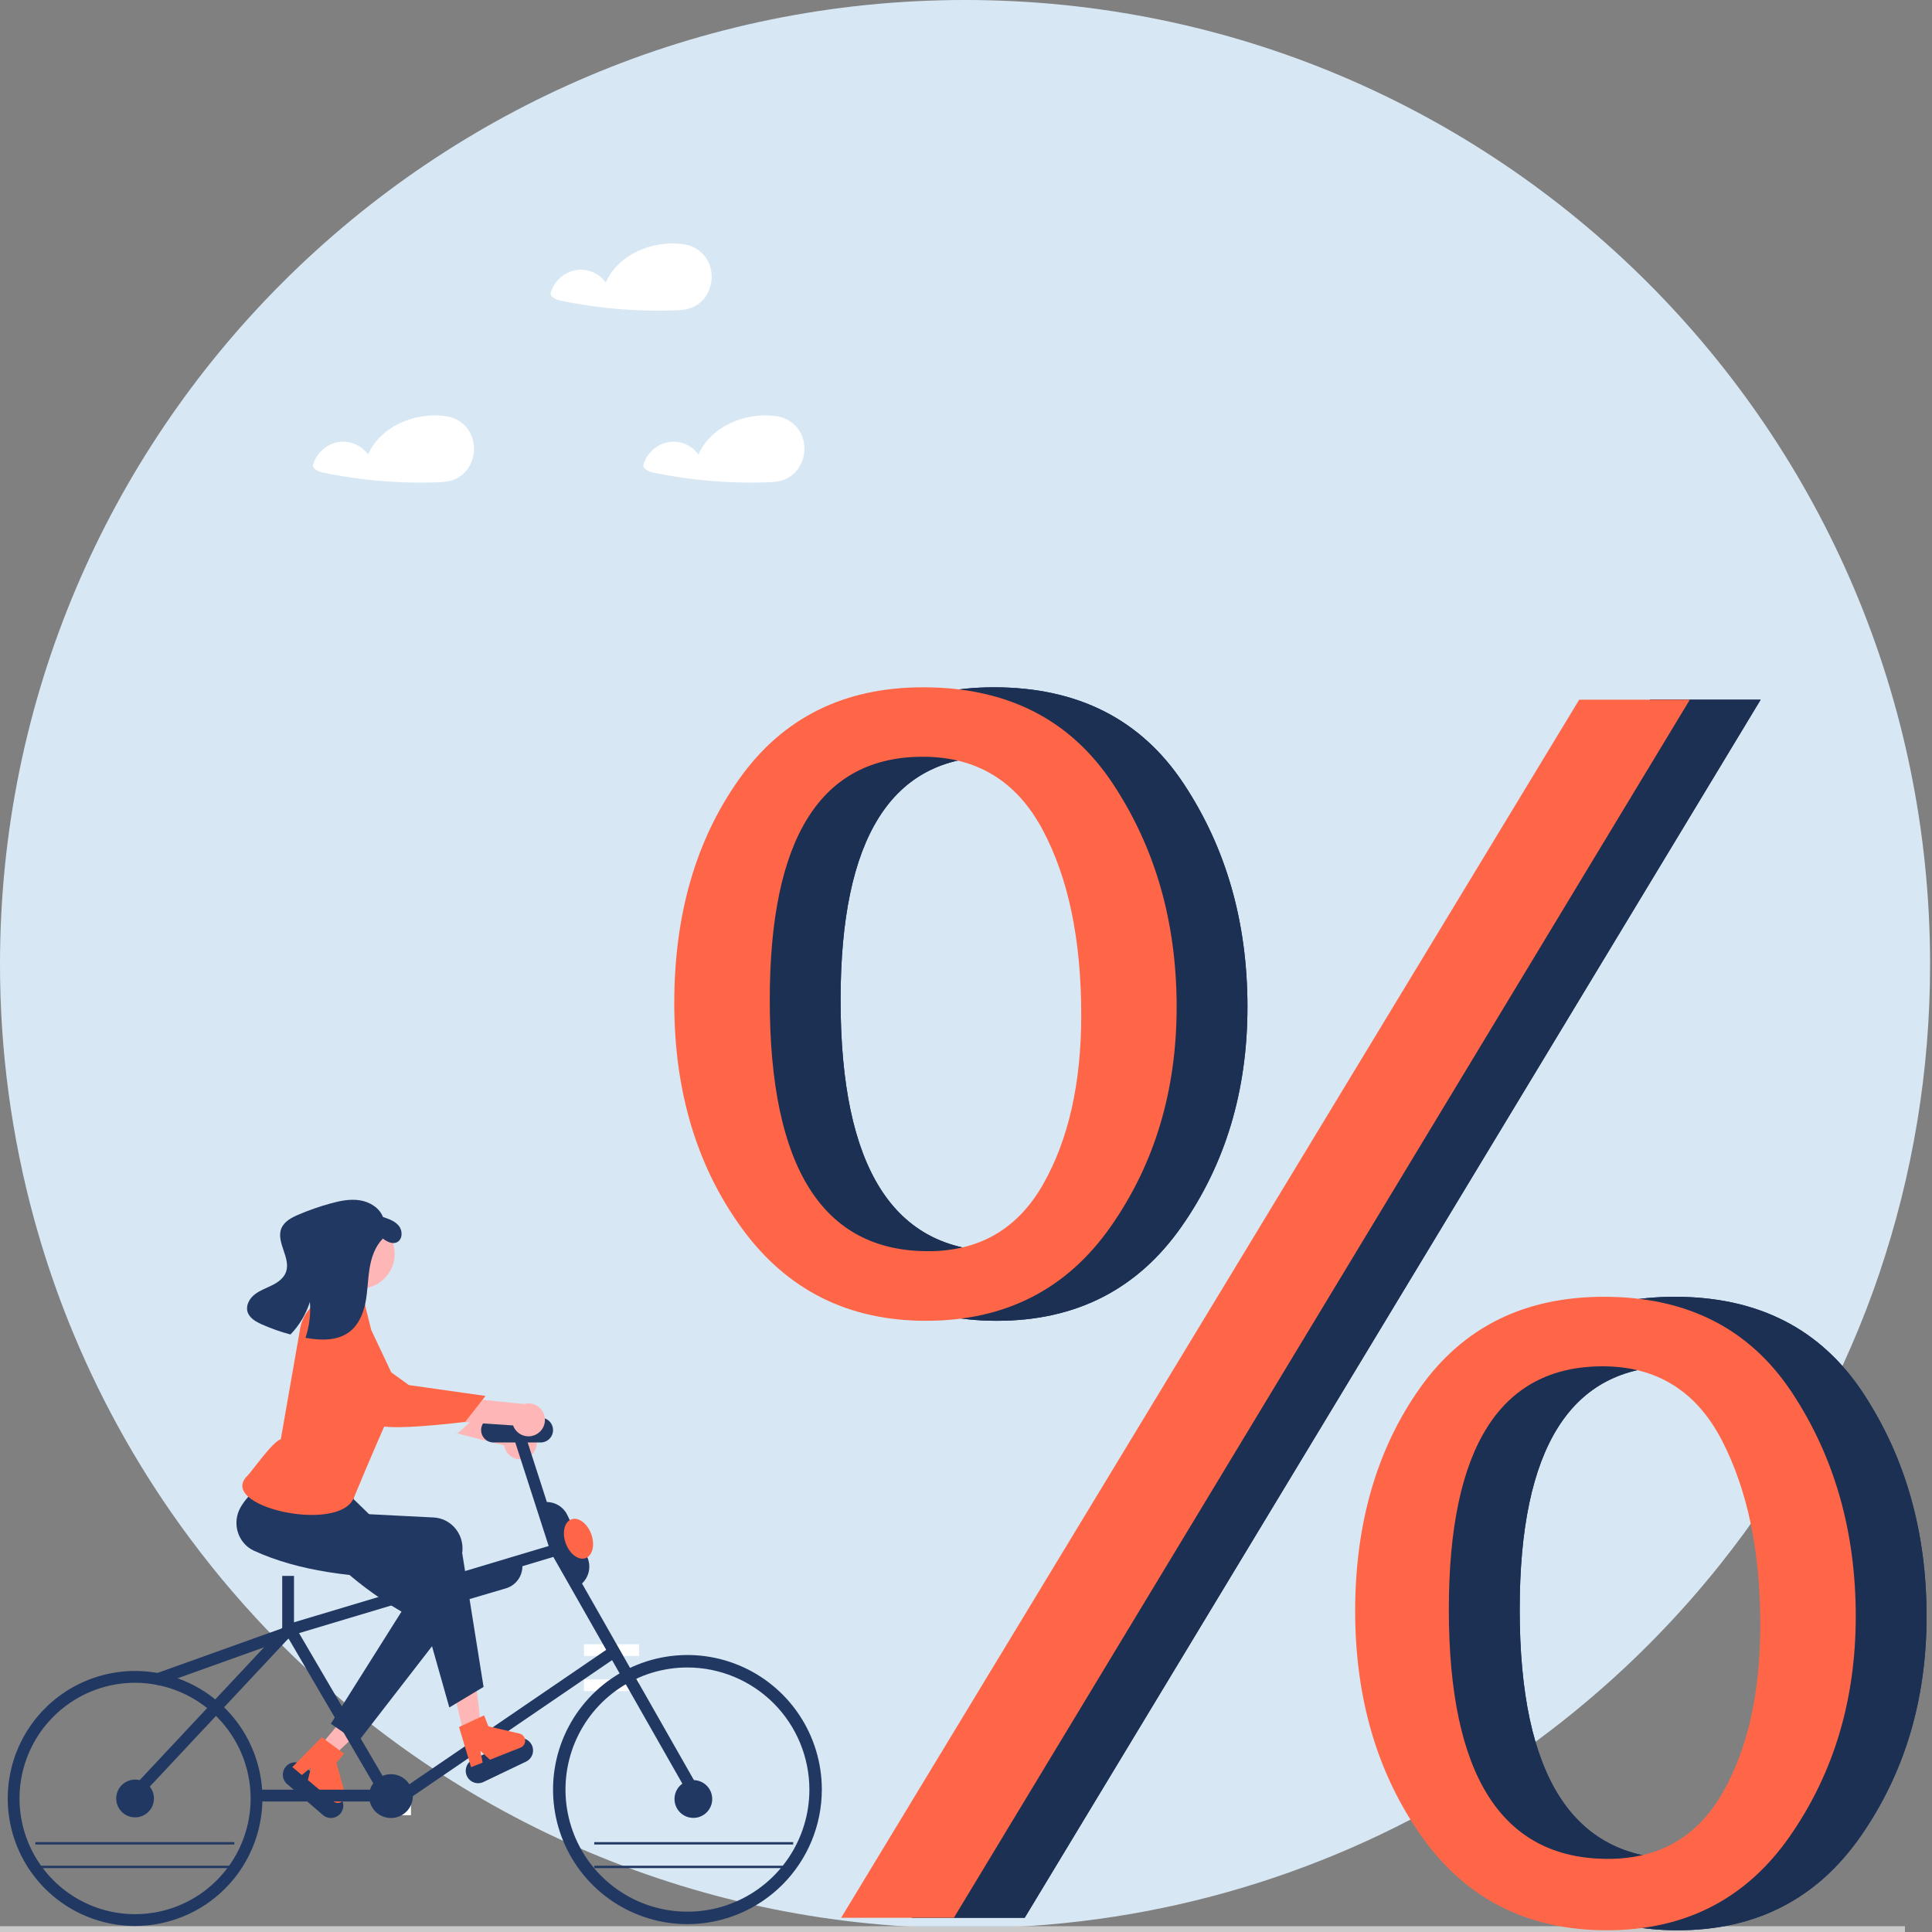 <svg width="1000" height="1000" viewBox="0 0 1000 1000" fill="none" xmlns="http://www.w3.org/2000/svg">
<rect x="0" y="0" width="1000" height="1000" fill="#808080" stroke="none"/>
<g clip-path="url(#clip0_263_673)">
<path d="M999.003 499.002C999.064 553.567 990.153 607.772 972.624 659.451C971.619 662.403 970.589 665.346 969.535 668.279C950.972 719.562 924.13 767.464 890.073 810.082C879.906 822.822 869.132 835.037 857.753 846.724C846.374 858.432 834.428 869.568 821.916 880.134C752.124 939.26 667.345 977.985 576.924 992.04H576.909C565.382 993.827 553.742 995.219 541.989 996.218C527.994 997.399 513.831 997.995 499.501 998.005C432.863 998.091 366.884 984.814 305.476 958.96C244.068 933.106 188.479 895.202 142.003 847.492C138.737 844.155 135.521 840.77 132.353 837.335C124.462 828.787 116.871 819.973 109.58 810.893C105.487 805.785 101.492 800.599 97.595 795.333C73.594 762.94 53.625 727.752 38.128 690.542C31.519 674.695 25.748 658.512 20.837 642.06C20.483 640.893 20.143 639.727 19.803 638.561C19.064 636.051 18.35 633.526 17.66 630.987C5.904 587.977 -0.035 543.587 0 499.002C0 223.414 223.638 0 499.501 0C775.365 0 999.003 223.414 999.003 499.002Z" fill="#D7E8F4"/>
<path d="M986 997H0V1000H986V997Z" fill="#CACACA"/>
<path d="M415.616 227.061C414.666 223.958 412.829 221.199 410.329 219.125C407.83 217.051 404.778 215.751 401.549 215.386C401.476 215.376 401.406 215.39 401.334 215.385C401.24 215.356 401.144 215.334 401.047 215.319C385.681 213.336 367.944 220.675 361.54 235.222C359.978 233.094 357.92 231.378 355.545 230.223C353.17 229.067 350.548 228.506 347.908 228.588C344.502 228.815 341.25 230.084 338.593 232.222C335.936 234.361 334.003 237.266 333.058 240.54C332.958 240.941 332.988 241.364 333.144 241.746C333.3 242.129 333.574 242.452 333.926 242.669C334.941 243.528 336.143 244.137 337.436 244.449C340.227 245.039 343.027 245.58 345.838 246.071C351.321 247.029 356.834 247.804 362.375 248.395C373.624 249.599 384.942 250.026 396.249 249.674C400.014 249.557 403.646 249.432 407.097 247.772C409.607 246.534 411.751 244.665 413.32 242.349C414.797 240.123 415.768 237.601 416.165 234.96C416.562 232.318 416.375 229.623 415.616 227.061Z" fill="white"/>
<path d="M244.616 227.061C243.666 223.958 241.829 221.199 239.329 219.125C236.83 217.051 233.778 215.751 230.549 215.386C230.476 215.376 230.406 215.39 230.334 215.385C230.24 215.356 230.144 215.334 230.047 215.319C214.681 213.336 196.944 220.675 190.54 235.222C188.978 233.094 186.92 231.378 184.545 230.223C182.17 229.067 179.548 228.506 176.908 228.588C173.502 228.815 170.25 230.084 167.593 232.222C164.936 234.361 163.003 237.266 162.058 240.54C161.958 240.941 161.988 241.364 162.144 241.746C162.3 242.129 162.574 242.452 162.926 242.669C163.941 243.528 165.143 244.137 166.436 244.449C169.227 245.039 172.027 245.58 174.838 246.071C180.321 247.029 185.834 247.804 191.375 248.395C202.624 249.599 213.942 250.026 225.249 249.674C229.014 249.557 232.646 249.432 236.097 247.772C238.607 246.534 240.751 244.665 242.32 242.349C243.797 240.123 244.768 237.601 245.165 234.96C245.562 232.318 245.375 229.623 244.616 227.061Z" fill="white"/>
<path d="M367.616 138.061C366.666 134.958 364.829 132.199 362.329 130.125C359.83 128.051 356.778 126.751 353.549 126.386C353.476 126.376 353.406 126.39 353.334 126.385C353.24 126.356 353.144 126.334 353.047 126.319C337.681 124.336 319.944 131.675 313.54 146.222C311.978 144.094 309.92 142.378 307.545 141.223C305.17 140.067 302.548 139.506 299.908 139.588C296.502 139.815 293.25 141.084 290.593 143.222C287.936 145.361 286.003 148.266 285.058 151.54C284.958 151.941 284.988 152.364 285.144 152.746C285.3 153.129 285.574 153.452 285.926 153.669C286.941 154.528 288.143 155.137 289.436 155.449C292.227 156.039 295.027 156.58 297.838 157.071C303.321 158.029 308.834 158.804 314.375 159.395C325.624 160.599 336.942 161.026 348.249 160.674C352.014 160.557 355.646 160.432 359.097 158.772C361.607 157.534 363.751 155.665 365.32 153.349C366.797 151.123 367.768 148.601 368.165 145.96C368.562 143.318 368.375 140.623 367.616 138.061Z" fill="white"/>
<g clip-path="url(#clip1_263_673)">
<path d="M201.128 939.547H212.715V930.266H201.128V939.547Z" fill="white"/>
<path d="M330.806 851.073H302.266V857.129H330.806V851.073Z" fill="white"/>
<path d="M330.806 869.242H302.266V875.298H330.806V869.242Z" fill="white"/>
<path d="M165.734 903.667L172.292 909.161L197.048 885.888L187.371 877.78L165.734 903.667Z" fill="#FFB6B6"/>
<path d="M185.136 901.809L171.25 892.212L207.813 834.171C181.312 818.749 163.088 799.936 148.218 779.27C143.165 772.296 140.084 764.18 147.134 758.948C147.464 758.703 147.802 758.472 148.149 758.253C156.188 753.237 153.579 760.754 164.598 757.062L174.555 767.697L196.067 788.654L232.76 812.106C240.139 816.822 242.186 826.743 237.333 834.264C237.076 834.661 236.804 835.046 236.514 835.421L185.136 901.809Z" fill="#213862"/>
<path d="M150.521 841.199L79.606 866.59L81.66 872.344L152.576 846.953L150.521 841.199Z" fill="#213862"/>
<path d="M167.102 939.421L148.625 923.446C147.339 922.334 146.547 920.756 146.423 919.059C146.299 917.362 146.854 915.686 147.964 914.398C149.075 913.11 150.65 912.317 152.345 912.192C154.04 912.068 155.714 912.622 157.001 913.733L175.479 929.708C176.116 930.258 176.639 930.929 177.017 931.682C177.395 932.435 177.622 933.255 177.683 934.096C177.745 934.936 177.641 935.781 177.376 936.581C177.112 937.381 176.693 938.121 176.143 938.759C175.593 939.397 174.922 939.92 174.17 940.299C173.418 940.677 172.599 940.904 171.76 940.965C170.92 941.026 170.077 940.922 169.278 940.657C168.478 940.392 167.739 939.972 167.102 939.421V939.421Z" fill="#213862"/>
<path d="M166.564 899.192L178.062 907.713L174.135 912.41L178.529 928.333C178.746 929.119 178.706 929.954 178.416 930.717C178.125 931.479 177.599 932.128 176.914 932.569C176.228 933.011 175.42 933.222 174.607 933.171C173.793 933.12 173.018 932.81 172.393 932.286L159.356 921.362L160.993 914.833L156.232 918.744L151.316 914.626L166.564 899.192Z" fill="#FF6647"/>
<path d="M272.068 754.866C270.9 755.269 269.658 755.411 268.43 755.282C267.201 755.153 266.016 754.755 264.958 754.118C263.899 753.48 262.993 752.618 262.303 751.592C261.613 750.566 261.157 749.401 260.965 748.179L194.957 731.161L205.722 719.852L268.591 738.335C270.662 738.149 272.73 738.731 274.402 739.969C276.074 741.207 277.234 743.017 277.663 745.054C278.091 747.092 277.758 749.216 276.727 751.024C275.696 752.833 274.038 754.2 272.068 754.866H272.068Z" fill="#FFB6B6"/>
<path d="M171.793 675.849C171.793 675.849 161.06 677.094 161.253 689.478C161.445 701.861 187.755 730.072 191.86 734.746C195.965 739.419 236.928 741.807 236.928 741.807L249.725 730.542L211.782 717.742L171.793 675.849Z" fill="#D7E8F4"/>
<path d="M150.02 733.973L147.599 745.344C147.599 745.344 143.192 754.808 144.048 757.336C144.895 759.851 183.036 773.52 183.036 773.52C183.036 773.52 186.304 756.47 191.757 744.968L150.02 733.973Z" fill="#FFB6B6"/>
<path d="M355.818 995.934C342.059 995.934 328.61 991.849 317.17 984.196C305.73 976.542 296.814 965.665 291.549 952.938C286.284 940.211 284.906 926.207 287.591 912.696C290.275 899.185 296.9 886.775 306.629 877.034C316.357 867.293 328.752 860.66 342.246 857.972C355.74 855.285 369.727 856.664 382.438 861.936C395.15 867.207 406.014 876.135 413.658 887.588C421.301 899.042 425.381 912.508 425.381 926.284C425.36 944.75 418.025 962.453 404.984 975.511C391.942 988.568 374.261 995.913 355.818 995.934ZM355.818 863.083C343.333 863.083 331.129 866.79 320.749 873.734C310.368 880.679 302.278 890.55 297.5 902.098C292.722 913.646 291.472 926.354 293.908 938.614C296.343 950.874 302.355 962.135 311.183 970.974C320.011 979.812 331.258 985.832 343.503 988.27C355.748 990.709 368.439 989.457 379.974 984.674C391.508 979.89 401.366 971.79 408.302 961.396C415.238 951.003 418.94 938.784 418.94 926.284C418.921 909.528 412.265 893.463 400.431 881.615C388.597 869.767 372.553 863.102 355.818 863.083Z" fill="#213862"/>
<path d="M358.882 940.937C364.275 940.937 368.647 936.56 368.647 931.16C368.647 925.76 364.275 921.383 358.882 921.383C353.489 921.383 349.117 925.76 349.117 931.16C349.117 936.56 353.489 940.937 358.882 940.937Z" fill="#213862"/>
<path d="M69.918 996.883C56.882 996.883 44.138 993.013 33.298 985.761C22.459 978.509 14.01 968.202 9.021 956.143C4.032 944.084 2.727 930.814 5.27 918.012C7.814 905.21 14.091 893.451 23.31 884.221C32.528 874.991 44.273 868.706 57.059 866.159C69.845 863.613 83.098 864.92 95.142 869.915C107.187 874.91 117.481 883.369 124.724 894.222C131.966 905.075 135.832 917.835 135.832 930.887C135.812 948.384 128.862 965.159 116.505 977.532C104.148 989.904 87.394 996.863 69.918 996.883ZM69.918 871.002C58.089 871.002 46.525 874.514 36.689 881.095C26.853 887.675 19.187 897.028 14.66 907.97C10.133 918.913 8.949 930.954 11.256 942.57C13.564 954.187 19.261 964.857 27.625 973.233C35.99 981.608 46.647 987.311 58.249 989.622C69.852 991.932 81.878 990.747 92.807 986.214C103.736 981.681 113.077 974.006 119.649 964.158C126.221 954.31 129.729 942.731 129.729 930.887C129.711 915.01 123.404 899.789 112.191 888.562C100.978 877.335 85.775 871.02 69.918 871.002Z" fill="#213862"/>
<path d="M69.921 940.664C75.314 940.664 79.686 936.287 79.686 930.887C79.686 925.487 75.314 921.11 69.921 921.11C64.528 921.11 60.156 925.487 60.156 930.887C60.156 936.287 64.528 940.664 69.921 940.664Z" fill="#213862"/>
<path d="M202.359 941.002C208.612 941.002 213.682 935.926 213.682 929.665C213.682 923.403 208.612 918.327 202.359 918.327C196.105 918.327 191.035 923.403 191.035 929.665C191.035 935.926 196.105 941.002 202.359 941.002Z" fill="#213862"/>
<path d="M72.425 930.194L67.973 926.015L147.457 841.117L289.302 798.612L359.699 922.314L354.396 925.34L286.402 805.86L150.785 846.499L72.425 930.194Z" fill="#213862"/>
<path d="M192.743 926.339H132.766V932.45H192.743V926.339Z" fill="#213862"/>
<path d="M152.173 811.859H146.07V843.808H152.173V811.859Z" fill="#213862"/>
<path d="M270.847 739.566L265.039 741.444L284.949 803.175L290.757 801.298L270.847 739.566Z" fill="#213862"/>
<path d="M151.563 839.788L146.297 842.876L196.343 928.427L201.609 925.338L151.563 839.788Z" fill="#213862"/>
<path d="M316.266 852.248L208.855 925.584L212.294 930.633L319.705 857.297L316.266 852.248Z" fill="#213862"/>
<path d="M160.833 815.667H136.42C134.72 815.667 133.09 814.991 131.889 813.788C130.687 812.585 130.012 810.953 130.012 809.251C130.012 807.549 130.687 805.917 131.889 804.714C133.09 803.511 134.72 802.835 136.42 802.835H160.833C162.532 802.835 164.162 803.511 165.364 804.714C166.566 805.917 167.241 807.549 167.241 809.251C167.241 810.953 166.566 812.585 165.364 813.788C164.162 814.991 162.532 815.667 160.833 815.667Z" fill="#D7E8F4"/>
<path d="M279.844 746.616H255.432C253.732 746.616 252.102 745.94 250.9 744.737C249.699 743.533 249.023 741.901 249.023 740.2C249.023 738.498 249.699 736.866 250.9 735.663C252.102 734.459 253.732 733.783 255.432 733.783H279.844C281.544 733.783 283.174 734.459 284.376 735.663C285.578 736.866 286.253 738.498 286.253 740.2C286.253 741.901 285.578 743.533 284.376 744.737C283.174 745.94 281.544 746.616 279.844 746.616Z" fill="#213862"/>
<path d="M189.273 666.754C199.099 665.081 205.709 655.75 204.039 645.913C202.369 636.075 193.049 629.456 183.224 631.129C173.399 632.801 166.788 642.132 168.458 651.969C170.129 661.807 179.448 668.426 189.273 666.754Z" fill="#FFB6B6"/>
<path d="M297.947 821.794L277.566 778.719L277.842 778.589C279.255 777.919 280.785 777.534 282.346 777.456C283.907 777.378 285.468 777.609 286.94 778.135C288.412 778.662 289.765 779.473 290.924 780.523C292.083 781.573 293.023 782.842 293.692 784.256L303.883 805.793C304.552 807.208 304.936 808.74 305.014 810.303C305.092 811.866 304.861 813.428 304.336 814.902C303.81 816.376 303 817.731 301.951 818.891C300.902 820.051 299.635 820.993 298.223 821.663L297.947 821.794Z" fill="#213862"/>
<path d="M235.645 829.365C233.079 829.358 230.584 828.522 228.53 826.982C226.477 825.442 224.974 823.279 224.247 820.816L224.16 820.523L269.819 807.034L269.905 807.327C270.348 808.828 270.49 810.401 270.325 811.957C270.16 813.513 269.691 815.022 268.944 816.396C268.196 817.77 267.186 818.984 265.97 819.968C264.755 820.951 263.358 821.685 261.859 822.128L239.029 828.872C237.93 829.198 236.791 829.364 235.645 829.365Z" fill="#213862"/>
<path d="M241.514 903.599L249.822 901.547L245.981 867.757L233.719 870.786L241.514 903.599Z" fill="#FFB6B6"/>
<path d="M250.288 873.151L232.573 883.788L213.679 816.978C183.029 816.716 154.689 813.28 131.55 802.698C123.711 799.144 120.223 789.744 123.761 781.704C123.927 781.328 124.106 780.959 124.299 780.597C128.804 772.254 137.536 767.354 145.284 758.684L183.719 772.892L180.965 783.255L224.442 785.44C233.185 785.88 239.87 793.484 239.372 802.424C239.346 802.896 239.3 803.366 239.233 803.835L250.288 873.151Z" fill="#213862"/>
<path d="M175.134 666.579L186.945 672.763C187.598 673.024 188.153 673.482 188.533 674.073C188.913 674.665 189.1 675.36 189.066 676.063L192.143 688.39L202.968 711.331C202.968 711.331 205.789 723.541 200.406 735.07C195.023 746.598 183.11 775.336 183.11 775.336C175.34 793.97 111.561 779.58 128.181 763.726C130.159 761.84 141.274 745.905 145.341 744.989L155.32 687.814C155.823 684.795 156.987 681.925 158.729 679.41C160.47 676.895 162.746 674.797 165.392 673.266C166.991 672.361 168.473 671.825 169.489 672.099C171.804 672.639 172.899 667.389 175.134 666.579Z" fill="#FF6647"/>
<path d="M277.716 742.338C276.642 742.949 275.447 743.317 274.216 743.415C272.984 743.514 271.746 743.341 270.589 742.909C269.432 742.476 268.383 741.795 267.517 740.913C266.651 740.032 265.989 738.97 265.576 737.804L197.57 733.2L206.08 720.105L271.269 726.727C273.271 726.163 275.41 726.355 277.281 727.265C279.151 728.175 280.623 729.741 281.418 731.665C282.213 733.59 282.275 735.739 281.592 737.706C280.91 739.673 279.531 741.321 277.716 742.338Z" fill="#FFB6B6"/>
<path d="M164.665 683.082C164.665 683.082 154.342 686.277 156.8 698.415C159.259 710.553 190.291 733.452 195.183 737.292C200.074 741.133 240.78 735.956 240.78 735.956L251.295 722.531L211.652 716.918L164.665 683.082Z" fill="#FF6647"/>
<path d="M205.497 642.964C202.772 644.308 199.686 642.36 197.302 640.423L198.155 641.145C194.019 645.259 192.126 651.135 191.23 656.909C190.334 662.677 190.288 668.568 189.144 674.298C187.998 680.021 185.56 685.786 180.931 689.332C174.729 694.082 166.107 693.87 158.423 692.513C158.32 692.493 158.225 692.478 158.123 692.458C160.125 686.471 160.899 680.141 160.398 673.848C158.407 680.18 154.966 685.96 150.35 690.726C145.251 689.377 140.269 687.617 135.453 685.464C132.337 684.067 128.978 682.147 128.083 678.846C127.186 675.571 129.155 672.106 131.813 670.005C134.471 667.904 137.748 666.788 140.785 665.279C143.818 663.777 146.812 661.65 148 658.472C150.739 651.163 142.636 642.892 145.687 635.703C147.192 632.168 150.946 630.214 154.478 628.702C159.87 626.399 165.411 624.464 171.064 622.91C176.026 621.544 181.211 620.47 186.288 621.279C191.366 622.088 196.363 625.124 198.237 629.925C201.292 630.923 204.535 632.051 206.515 634.596C208.494 637.135 208.382 641.543 205.497 642.964Z" fill="#213862"/>
<path d="M121.276 953.481H18.293V954.703H121.276V953.481Z" fill="#213862"/>
<path d="M121.276 965.702H18.293V966.924H121.276V965.702Z" fill="#213862"/>
<path d="M410.565 953.481H307.582V954.703H410.565V953.481Z" fill="#213862"/>
<path d="M410.565 965.702H307.582V966.924H410.565V965.702Z" fill="#213862"/>
<path d="M303.134 806.474C306.77 805.128 308.06 799.546 306.014 794.007C303.969 788.467 299.364 785.067 295.728 786.413C292.092 787.759 290.803 793.34 292.848 798.88C294.893 804.42 299.499 807.819 303.134 806.474Z" fill="#FF6647"/>
<path d="M272.261 911.821L250.233 922.358C248.7 923.092 246.938 923.185 245.336 922.618C243.733 922.051 242.421 920.87 241.689 919.335C240.956 917.799 240.862 916.035 241.429 914.431C241.995 912.826 243.175 911.513 244.708 910.779L266.736 900.242C268.27 899.509 270.031 899.415 271.634 899.982C273.236 900.549 274.548 901.73 275.281 903.266C276.014 904.801 276.107 906.565 275.541 908.17C274.974 909.774 273.795 911.088 272.261 911.821Z" fill="#213862"/>
<path d="M237.578 893.903L250.544 887.854L252.793 893.55L268.864 897.284C269.658 897.469 270.372 897.902 270.902 898.522C271.433 899.141 271.751 899.914 271.812 900.728C271.872 901.541 271.671 902.353 271.238 903.044C270.805 903.736 270.163 904.27 269.405 904.57L253.596 910.826L248.646 906.27L249.807 912.326L243.846 914.685L237.578 893.903Z" fill="#FF6647"/>
</g>
<path d="M515.911 683.643C475.567 683.643 443.772 667.629 420.526 635.601C397.279 603.573 385.656 564.774 385.656 519.204C385.656 473.326 396.897 434.606 419.379 403.043C441.86 371.48 473.573 355.715 514.516 355.746C557.935 355.746 590.648 372.375 612.657 405.632C634.666 438.89 645.674 477.382 645.682 521.107C645.682 564.518 634.291 602.466 611.51 634.951C588.729 667.436 556.863 683.666 515.911 683.643ZM517.094 647.614C543.635 647.614 563.472 636.046 576.605 612.91C589.738 589.774 596.304 560.608 596.304 525.411C596.304 486.234 589.584 454.155 576.144 429.174C562.704 404.194 542.09 391.7 514.303 391.692C461.489 391.692 435.081 433.644 435.081 517.548C435.081 604.267 462.411 647.622 517.07 647.614H517.094ZM530.384 992.632H472.032L854.048 362.167H911.3L530.384 992.632ZM868.343 999.1C827.392 999.1 795.467 982.94 772.567 950.621C749.668 918.301 738.171 879.498 738.076 834.212C738.076 788.641 749.238 750.075 771.562 718.512C793.886 686.949 825.677 671.184 866.936 671.215C910.047 671.215 942.532 687.844 964.391 721.102C986.25 754.359 997.183 792.847 997.191 836.565C997.191 879.692 985.876 917.568 963.244 950.195C940.613 982.822 908.971 999.124 868.319 999.1H868.343ZM869.029 962.149C895.444 962.149 915.175 950.779 928.221 928.037C941.267 905.295 947.79 876.247 947.79 840.892C947.79 803.055 941.188 771.323 927.984 745.696C914.781 720.069 894.21 707.236 866.274 707.196C813.152 707.196 786.591 749.149 786.591 833.053C786.575 919.125 814.046 962.157 869.005 962.149H869.029Z" fill="#213862"/>
<path d="M515.911 683.643C475.567 683.643 443.772 667.629 420.526 635.601C397.279 603.573 385.656 564.774 385.656 519.204C385.656 473.326 396.897 434.606 419.379 403.043C441.86 371.48 473.573 355.715 514.516 355.746C557.935 355.746 590.648 372.375 612.657 405.632C634.666 438.89 645.674 477.382 645.682 521.107C645.682 564.518 634.291 602.466 611.51 634.951C588.729 667.436 556.863 683.666 515.911 683.643ZM517.094 647.614C543.635 647.614 563.472 636.046 576.605 612.91C589.738 589.774 596.304 560.608 596.304 525.411C596.304 486.234 589.584 454.155 576.144 429.174C562.704 404.194 542.09 391.7 514.303 391.692C461.489 391.692 435.081 433.644 435.081 517.548C435.081 604.267 462.411 647.622 517.07 647.614H517.094ZM530.384 992.632H472.032L854.048 362.167H911.3L530.384 992.632ZM868.343 999.1C827.392 999.1 795.467 982.94 772.567 950.621C749.668 918.301 738.171 879.498 738.076 834.212C738.076 788.641 749.238 750.075 771.562 718.512C793.886 686.949 825.677 671.184 866.936 671.215C910.047 671.215 942.532 687.844 964.391 721.102C986.25 754.359 997.183 792.847 997.191 836.565C997.191 879.692 985.876 917.568 963.244 950.195C940.613 982.822 908.971 999.124 868.319 999.1H868.343ZM869.029 962.149C895.444 962.149 915.175 950.779 928.221 928.037C941.267 905.295 947.79 876.247 947.79 840.892C947.79 803.055 941.188 771.323 927.984 745.696C914.781 720.069 894.21 707.236 866.274 707.196C813.152 707.196 786.591 749.149 786.591 833.053C786.575 919.125 814.046 962.157 869.005 962.149H869.029Z" fill="#213862"/>
<path opacity="0.15" d="M515.911 683.643C475.567 683.643 443.772 667.629 420.526 635.601C397.279 603.573 385.656 564.774 385.656 519.204C385.656 473.326 396.897 434.606 419.379 403.043C441.86 371.48 473.573 355.715 514.516 355.746C557.935 355.746 590.648 372.375 612.657 405.632C634.666 438.89 645.674 477.382 645.682 521.107C645.682 564.518 634.291 602.466 611.51 634.951C588.729 667.436 556.863 683.666 515.911 683.643ZM517.094 647.614C543.635 647.614 563.472 636.046 576.605 612.91C589.738 589.774 596.304 560.608 596.304 525.411C596.304 486.234 589.584 454.155 576.144 429.174C562.704 404.194 542.09 391.7 514.303 391.692C461.489 391.692 435.081 433.644 435.081 517.548C435.081 604.267 462.411 647.622 517.07 647.614H517.094ZM530.384 992.632H472.032L854.048 362.167H911.3L530.384 992.632ZM868.343 999.1C827.392 999.1 795.467 982.94 772.567 950.621C749.668 918.301 738.171 879.498 738.076 834.212C738.076 788.641 749.238 750.075 771.562 718.512C793.886 686.949 825.677 671.184 866.936 671.215C910.047 671.215 942.532 687.844 964.391 721.102C986.25 754.359 997.183 792.847 997.191 836.565C997.191 879.692 985.876 917.568 963.244 950.195C940.613 982.822 908.971 999.124 868.319 999.1H868.343ZM869.029 962.149C895.444 962.149 915.175 950.779 928.221 928.037C941.267 905.295 947.79 876.247 947.79 840.892C947.79 803.055 941.188 771.323 927.984 745.696C914.781 720.069 894.21 707.236 866.274 707.196C813.152 707.196 786.591 749.149 786.591 833.053C786.575 919.125 814.046 962.157 869.005 962.149H869.029Z" fill="black"/>
<path d="M479.255 683.643C438.911 683.643 407.116 667.629 383.87 635.601C360.623 603.573 349 564.774 349 519.204C349 473.326 360.241 434.606 382.723 403.043C405.204 371.48 436.917 355.715 477.86 355.746C521.278 355.746 553.992 372.375 576.001 405.632C598.009 438.89 609.018 477.382 609.026 521.107C609.026 564.518 597.635 602.466 574.854 634.951C552.072 667.436 520.206 683.666 479.255 683.643ZM480.438 647.614C506.979 647.614 526.816 636.046 539.949 612.91C553.081 589.774 559.648 560.608 559.648 525.411C559.648 486.234 552.928 454.155 539.488 429.174C526.047 404.194 505.434 391.7 477.647 391.692C424.832 391.692 398.425 433.644 398.425 517.548C398.425 604.267 425.755 647.622 480.414 647.614H480.438ZM493.728 992.632H435.376L817.391 362.167H874.644L493.728 992.632ZM831.687 999.1C790.736 999.1 758.81 982.94 735.911 950.621C713.011 918.301 701.514 879.498 701.42 834.212C701.42 788.641 712.582 750.075 734.906 718.512C757.23 686.949 789.021 671.184 830.28 671.215C873.391 671.215 905.876 687.844 927.735 721.102C949.594 754.359 960.527 792.847 960.535 836.565C960.535 879.692 949.219 917.568 926.588 950.195C903.956 982.822 872.315 999.124 831.663 999.1H831.687ZM832.373 962.149C858.788 962.149 878.519 950.779 891.565 928.037C904.611 905.295 911.134 876.247 911.134 840.892C911.134 803.055 904.532 771.323 891.328 745.696C878.124 720.069 857.546 707.236 829.594 707.196C776.472 707.196 749.911 749.149 749.911 833.053C749.911 919.125 777.39 962.157 832.349 962.149H832.373Z" fill="#FF6647"/>
</g>
<defs>
<clipPath id="clip0_263_673">
<rect width="1000" height="1000" fill="white"/>
</clipPath>
<clipPath id="clip1_263_673">
<rect width="485" height="376" fill="white" transform="translate(-23 621)"/>
</clipPath>
</defs>
</svg>

